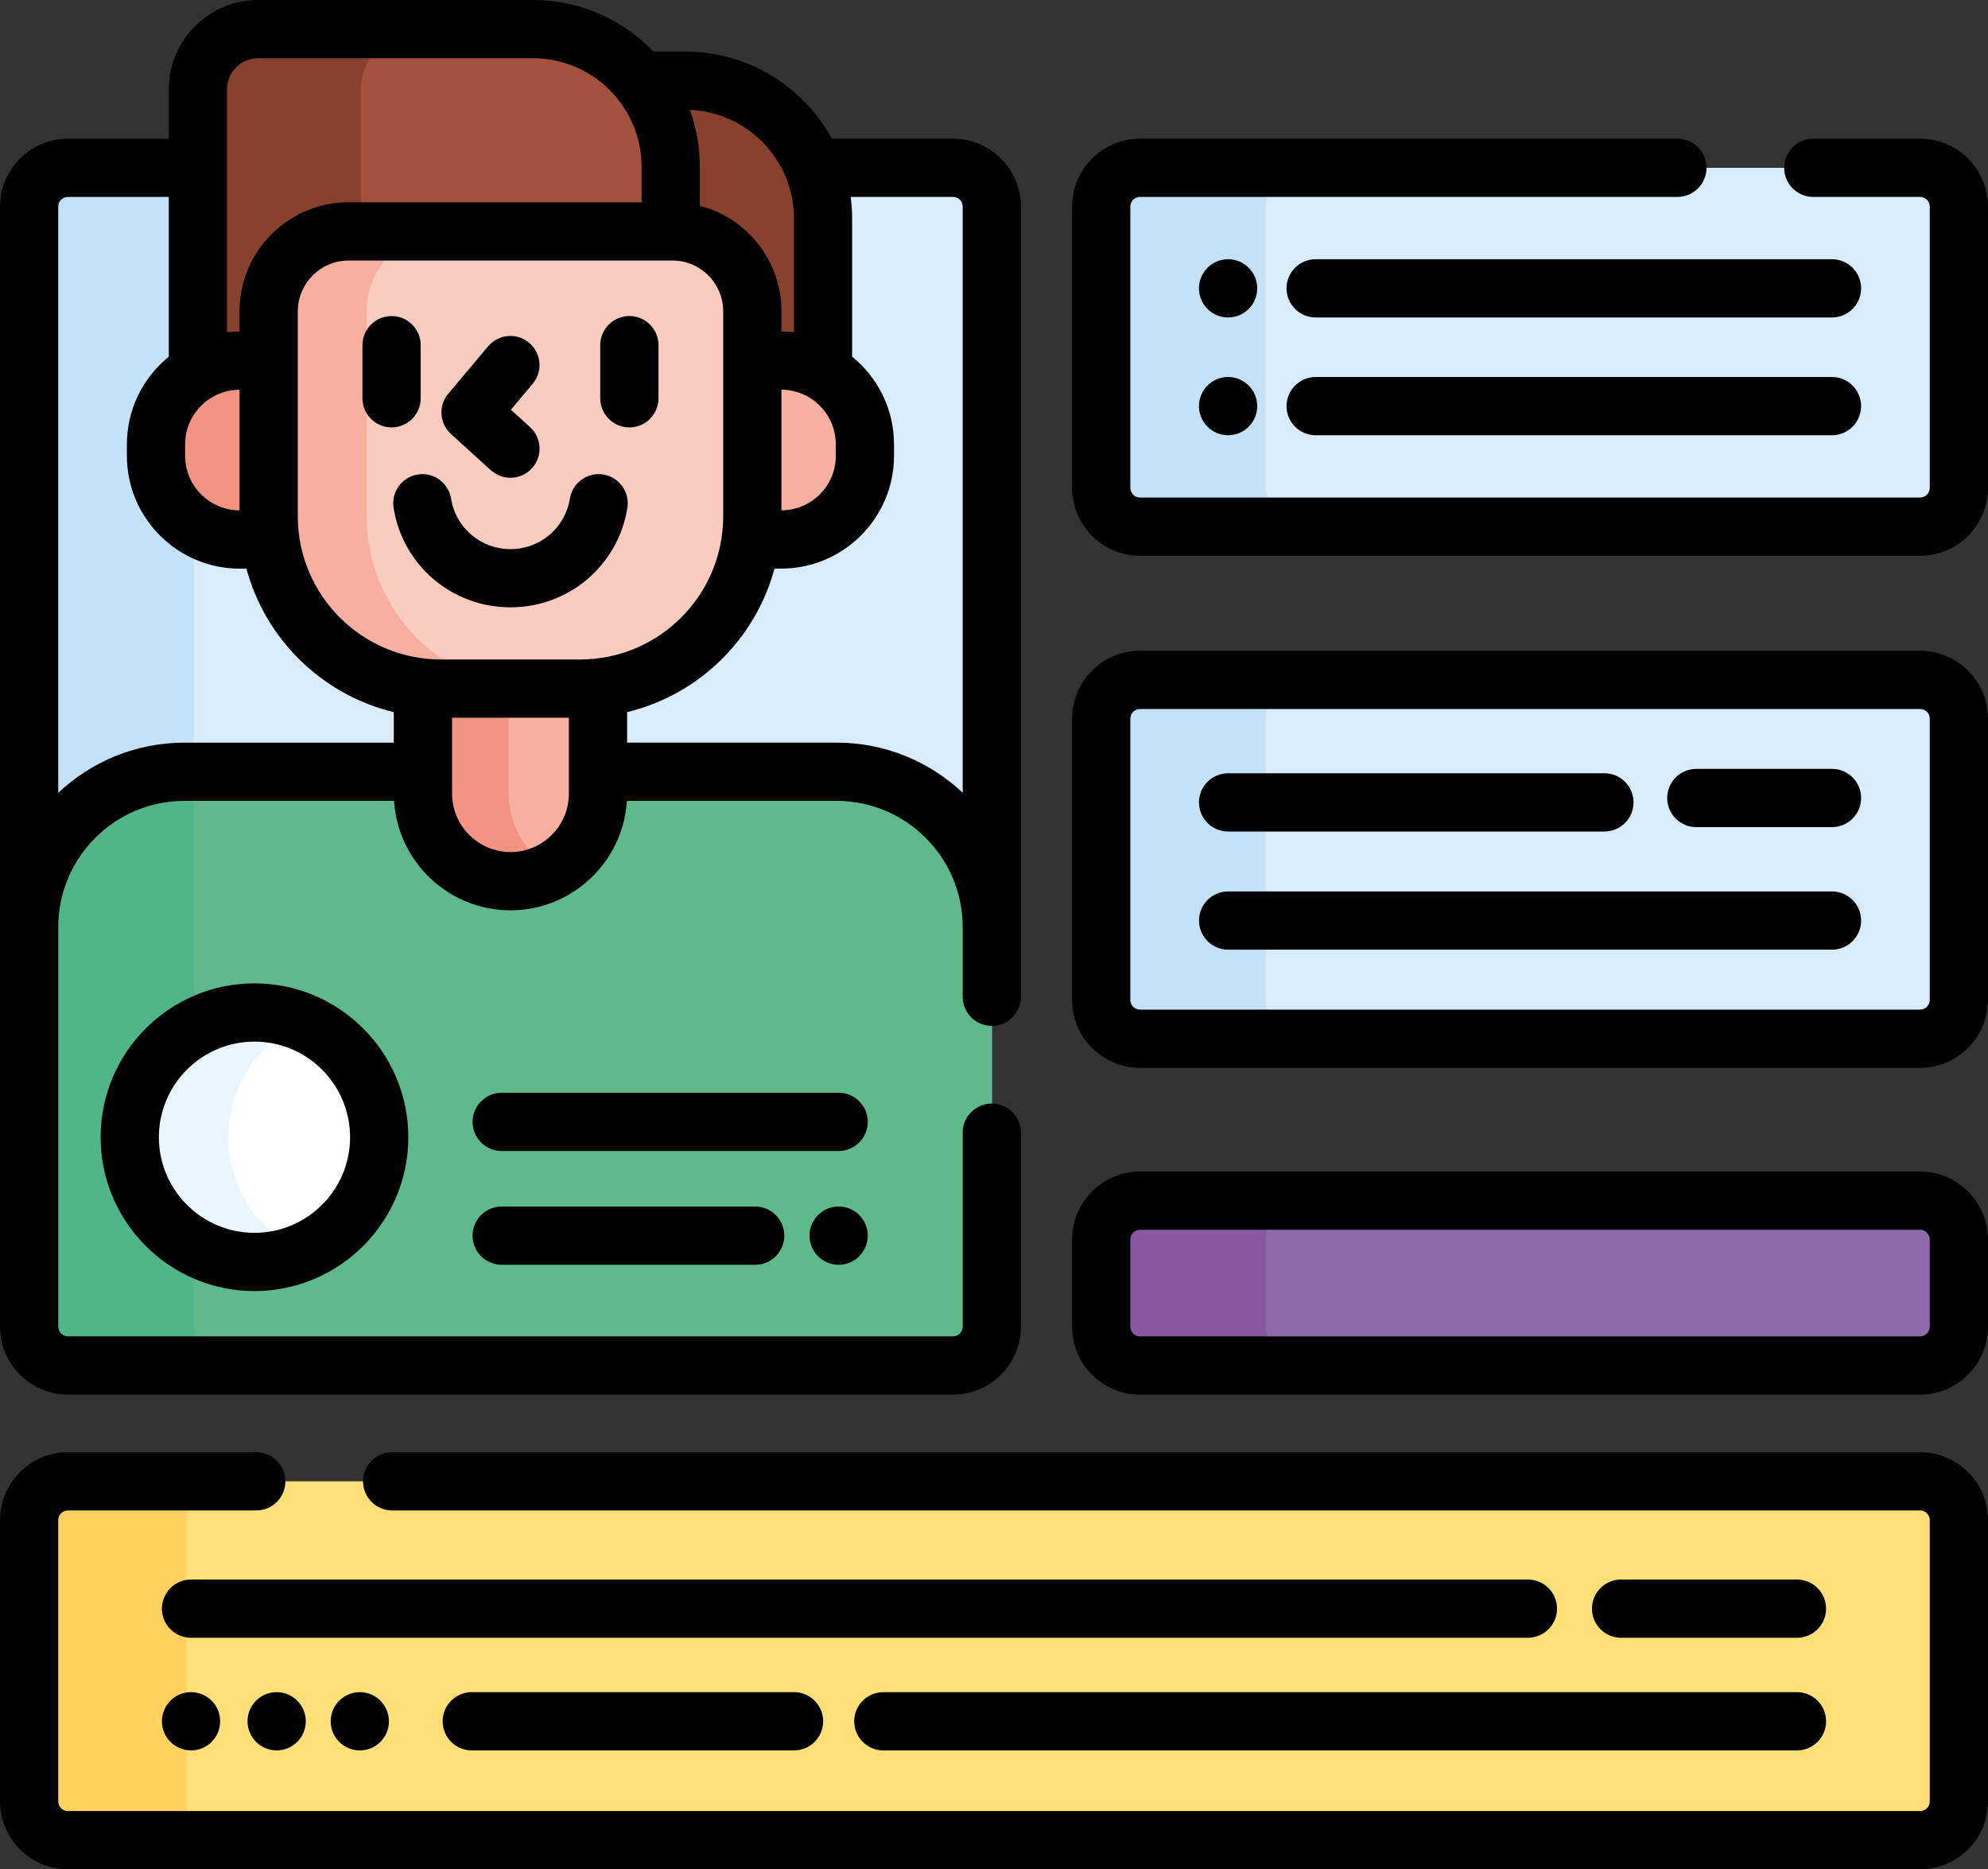 <svg xmlns="http://www.w3.org/2000/svg" id="Layer_2" viewBox="0 0 512 481.36"><rect x="0" y="0" width="512" height="481.36" fill="#333333" stroke="none"/><defs><style>.cls-1{fill:#fff;}.cls-2{fill:#5eb98d;}.cls-3{fill:#916aab;}.cls-4{fill:#eaf6fe;}.cls-5{fill:#8759a1;}.cls-6{fill:#89412f;}.cls-7{fill:#d9ecfb;}.cls-8{fill:#faccc0;}.cls-9{fill:#50b588;}.cls-10{fill:#fee077;}.cls-11{fill:#ffd15e;}.cls-12{fill:#f29481;}.cls-13{fill:#c5e1f7;}.cls-14{fill:#a5513f;}.cls-15{fill:#f6afa0;}.cls-16{fill:#010101;}</style></defs><g id="Layer_1-2"><g><path class="cls-7" d="M245.44,43.21h-35.95c1.59,4.03,2.48,8.42,2.48,13.02v39.51c-.07-.04-.15-.08-.23-.12,6.57,3.69,11.02,10.72,11.02,18.8v2.94c0,11.91-9.65,21.57-21.57,21.57h-7.85c-2.92,21.67-21.48,38.39-43.95,38.39h-35.83c-22.47,0-41.03-16.72-43.95-38.39h-7.85c-11.91,0-21.56-9.65-21.56-21.57v-2.94c0-8.08,4.45-15.1,11.02-18.8-.08,.04-.15,.08-.23,.12V43.21H17.5c-5.52,0-10,4.48-10,10V341.62c0,5.52,4.48,10,10,10H245.44c5.52,0,10-4.48,10-10V53.21c0-5.52-4.48-10-10-10h0Z"></path><path class="cls-13" d="M47.5,198.73h2.5v-63.3c-5.9-3.85-9.82-10.5-9.82-18.07v-2.94c0-7.57,3.91-14.23,9.82-18.07V53.21c0-1.53,.35-2.98,.97-4.28v-5.72H17.5c-5.52,0-10,4.48-10,10V238.73c0-22.09,17.91-40,40-40h0Z"></path><path class="cls-2" d="M215.44,198.73h-61.43v5.63c0,12.45-10.09,22.54-22.54,22.54s-22.54-10.09-22.54-22.54v-5.63H47.5c-22.09,0-40,17.91-40,40v102.89c0,5.52,4.48,10,10,10H245.44c5.52,0,10-4.48,10-10v-102.89c0-22.09-17.91-40-40-40h0Z"></path><path class="cls-9" d="M50,341.62V198.73h-2.5c-22.09,0-40,17.91-40,40v102.89c0,5.52,4.48,10,10,10H60c-5.52,0-10-4.48-10-10Z"></path><path class="cls-15" d="M149.38,177.32h-35.83c-1.56,0-3.1-.08-4.62-.24v27.29c0,12.45,10.09,22.54,22.54,22.54s22.54-10.09,22.54-22.54v-27.29c-1.52,.16-3.06,.24-4.62,.24h0Z"></path><path class="cls-12" d="M131,204.37v-27.05h-17.45c-1.56,0-3.1-.08-4.62-.24v27.29c0,12.45,10.09,22.54,22.54,22.54,4.01,0,7.77-1.05,11.04-2.89-6.86-3.86-11.5-11.21-11.5-19.65h0Z"></path><g><g><path class="cls-6" d="M172.73,42.96v16.63h.46c11.35,0,20.56,9.2,20.56,20.56v12.72h7.44c3.93,0,7.6,1.06,10.78,2.89V56.23c0-19.58-15.87-35.46-35.46-35.46h-11.58c4.88,6.07,7.8,13.78,7.8,22.18Z"></path><path class="cls-14" d="M61.75,92.86h7.44v-12.72c0-11.35,9.2-20.56,20.56-20.56h82.99v-16.63c0-19.58-15.87-35.46-35.46-35.46H66.47c-8.56,0-15.5,6.94-15.5,15.5V95.75c3.17-1.83,6.85-2.89,10.78-2.89Z"></path><path class="cls-6" d="M93,23c0-8.56,6.94-15.5,15.5-15.5h-42.03c-8.56,0-15.5,6.94-15.5,15.5V95.75c3.17-1.83,6.85-2.89,10.78-2.89h7.44v-12.72c0-11.35,9.2-20.56,20.56-20.56h3.25V23Z"></path></g><g><path class="cls-12" d="M69.19,132.96v-40.1h-7.44c-11.91,0-21.57,9.65-21.57,21.57v2.94c0,11.91,9.65,21.57,21.57,21.57h7.85c-.26-1.96-.41-3.95-.41-5.97Z"></path><path class="cls-15" d="M201.19,92.86h-7.44v40.1c0,2.03-.15,4.02-.41,5.97h7.85c11.91,0,21.57-9.65,21.57-21.57v-2.94c0-11.91-9.65-21.56-21.57-21.56Z"></path></g><path class="cls-8" d="M149.38,177.32h-35.83c-24.5,0-44.36-19.86-44.36-44.36v-52.81c0-11.35,9.2-20.56,20.56-20.56h83.45c11.35,0,20.56,9.2,20.56,20.56v52.81c0,24.5-19.86,44.36-44.36,44.36Z"></path><path class="cls-15" d="M94.44,132.96v-52.81c0-11.35,9.2-20.56,20.56-20.56h-25.25c-11.35,0-20.56,9.2-20.56,20.56v52.81c0,24.5,19.86,44.36,44.36,44.36h25.25c-24.5,0-44.36-19.86-44.36-44.36Z"></path></g><circle class="cls-1" cx="65.54" cy="292.84" r="32.12" transform="translate(-16.09 4.07) rotate(-3.17)"></circle><path class="cls-4" d="M58.76,292.84c0-13.24,8.01-24.6,19.45-29.52-3.89-1.67-8.17-2.6-12.67-2.6-17.74,0-32.12,14.38-32.12,32.12s14.38,32.12,32.12,32.12c4.5,0,8.78-.93,12.67-2.6-11.44-4.92-19.45-16.28-19.45-29.52h0Z"></path><path class="cls-7" d="M494.5,267.48h-200.89c-5.52,0-10-4.48-10-10v-72.41c0-5.52,4.48-10,10-10h200.89c5.52,0,10,4.48,10,10v72.41c0,5.52-4.48,10-10,10Z"></path><path class="cls-13" d="M326,257.48v-72.41c0-5.52,4.48-10,10-10h-42.39c-5.52,0-10,4.48-10,10v72.41c0,5.52,4.48,10,10,10h42.39c-5.52,0-10-4.48-10-10Z"></path><path class="cls-3" d="M494.5,351.62h-200.89c-5.52,0-10-4.48-10-10v-22.45c0-5.52,4.48-10,10-10h200.89c5.52,0,10,4.48,10,10v22.45c0,5.52-4.48,10-10,10h0Z"></path><path class="cls-5" d="M326,341.62v-22.45c0-5.52,4.48-10,10-10h-42.39c-5.52,0-10,4.48-10,10v22.45c0,5.52,4.48,10,10,10h42.39c-5.52,0-10-4.48-10-10h0Z"></path><g><path class="cls-7" d="M494.5,135.62h-200.89c-5.52,0-10-4.48-10-10V53.21c0-5.52,4.48-10,10-10h200.89c5.52,0,10,4.48,10,10V125.62c0,5.52-4.48,10-10,10Z"></path><path class="cls-13" d="M326,125.62V53.21c0-5.52,4.48-10,10-10h-42.39c-5.52,0-10,4.48-10,10V125.62c0,5.52,4.48,10,10,10h42.39c-5.52,0-10-4.48-10-10Z"></path></g><g><path class="cls-10" d="M494.5,473.86H17.5c-5.52,0-10-4.48-10-10v-72.41c0-5.52,4.48-10,10-10H494.5c5.52,0,10,4.48,10,10v72.41c0,5.52-4.48,10-10,10Z"></path><path class="cls-11" d="M48,463.86v-72.41c0-5.52,4.48-10,10-10H17.5c-5.52,0-10,4.48-10,10v72.41c0,5.52,4.48,10,10,10H58c-5.52,0-10-4.48-10-10Z"></path></g><g><path class="cls-16" d="M17.5,359.12H245.44c9.65,0,17.5-7.85,17.5-17.5v-49.94c0-4.14-3.36-7.5-7.5-7.5s-7.5,3.36-7.5,7.5v49.94c0,1.38-1.12,2.5-2.5,2.5H17.5c-1.38,0-2.5-1.12-2.5-2.5v-102.89c0-17.92,14.58-32.5,32.5-32.5h53.99c.97,15.7,14.04,28.18,29.98,28.18s29.01-12.48,29.98-28.18h53.99c17.92,0,32.5,14.58,32.5,32.5v17.95c0,4.14,3.36,7.5,7.5,7.5s7.5-3.36,7.5-7.5V53.21c0-9.65-7.85-17.5-17.5-17.5h-31.2c-7.29-13.35-21.47-22.43-37.73-22.43h-8.22c-7.82-8.17-18.83-13.28-31.01-13.28H66.47c-12.68,0-23,10.32-23,23v12.71H17.5C7.85,35.71,0,43.56,0,53.21V341.62C0,351.27,7.85,359.12,17.5,359.12h0ZM173.19,67.09c7.2,0,13.06,5.86,13.06,13.06v52.81c0,20.33-16.54,36.86-36.86,36.86h-35.83c-20.33,0-36.86-16.54-36.86-36.86v-52.81c0-7.2,5.86-13.06,13.06-13.06h83.45Zm-41.72,152.32c-8.29,0-15.04-6.75-15.04-15.04v-19.55h30.08v19.55c0,8.29-6.75,15.04-15.04,15.04ZM245.44,50.71c1.38,0,2.5,1.12,2.5,2.5V204.14c-8.5-8-19.93-12.91-32.5-12.91h-53.93v-7.86c18.42-4.43,33.04-18.71,37.95-36.95h1.73c16.03,0,29.06-13.04,29.06-29.06v-2.94c0-9.11-4.21-17.24-10.79-22.58V56.23c0-1.87-.13-3.71-.37-5.52h26.34Zm-30.18,63.71v2.94c0,7.74-6.28,14.03-14.01,14.06v-31.07c7.73,.03,14.01,6.33,14.01,14.07Zm-10.79-58.19v29.32c-1.06-.12-2.13-.19-3.22-.19v-5.22c0-13.04-8.94-24.03-21.01-27.16v-10.03c0-5.14-.91-10.08-2.57-14.65,14.88,.61,26.81,12.9,26.81,27.93h0ZM66.47,15h70.8c15.41,0,27.96,12.54,27.96,27.96v9.13H89.74c-15.47,0-28.06,12.59-28.06,28.06v5.22c-1.09,0-2.16,.07-3.22,.19V23c0-4.41,3.59-8,8-8h0Zm-18.79,99.42c0-7.74,6.28-14.03,14.01-14.06v31.07c-7.73-.03-14.01-6.33-14.01-14.06v-2.94ZM17.5,50.71h25.97v41.14c-6.58,5.33-10.79,13.47-10.79,22.58v2.94c0,16.03,13.04,29.06,29.06,29.06h1.73c4.91,18.23,19.53,32.52,37.95,36.95v7.86H47.5c-12.56,0-24,4.91-32.5,12.91V53.21c0-1.38,1.12-2.5,2.5-2.5h0Z"></path><path class="cls-16" d="M126.42,121.08c1.44,1.31,3.24,1.95,5.04,1.95,2.04,0,4.07-.83,5.55-2.46,2.79-3.07,2.56-7.81-.51-10.59l-4.92-4.47,5.61-6.67c2.67-3.17,2.26-7.9-.91-10.57-3.17-2.67-7.9-2.26-10.57,.91l-10.26,12.2c-2.6,3.08-2.29,7.67,.69,10.38l10.26,9.33Z"></path><path class="cls-16" d="M100.85,110.06c4.14,0,7.5-3.36,7.5-7.5v-13.68c0-4.14-3.36-7.5-7.5-7.5s-7.5,3.36-7.5,7.5v13.68c0,4.14,3.36,7.5,7.5,7.5Z"></path><path class="cls-16" d="M162.09,110.06c4.14,0,7.5-3.36,7.5-7.5v-13.68c0-4.14-3.36-7.5-7.5-7.5s-7.5,3.36-7.5,7.5v13.68c0,4.14,3.36,7.5,7.5,7.5Z"></path><path class="cls-16" d="M101.36,130.79c2.4,14.84,15.06,25.6,30.11,25.6s27.71-10.77,30.11-25.6c.66-4.09-2.12-7.94-6.21-8.6-4.09-.67-7.94,2.12-8.6,6.21-1.22,7.53-7.65,13-15.3,13s-14.08-5.47-15.3-13c-.66-4.09-4.51-6.88-8.6-6.21-4.09,.66-6.87,4.51-6.2,8.6Z"></path><path class="cls-16" d="M25.92,292.84c0,21.85,17.77,39.62,39.62,39.62s39.62-17.77,39.62-39.62-17.77-39.62-39.62-39.62-39.62,17.77-39.62,39.62Zm64.24,0c0,13.58-11.04,24.62-24.62,24.62s-24.62-11.04-24.62-24.62,11.04-24.62,24.62-24.62,24.62,11.04,24.62,24.62Z"></path><path class="cls-16" d="M494.5,167.57h-200.89c-9.65,0-17.5,7.85-17.5,17.5v72.41c0,9.65,7.85,17.5,17.5,17.5h200.89c9.65,0,17.5-7.85,17.5-17.5v-72.41c0-9.65-7.85-17.5-17.5-17.5h0Zm2.5,89.91c0,1.38-1.12,2.5-2.5,2.5h-200.89c-1.38,0-2.5-1.12-2.5-2.5v-72.41c0-1.38,1.12-2.5,2.5-2.5h200.89c1.38,0,2.5,1.12,2.5,2.5v72.41Z"></path><path class="cls-16" d="M494.5,301.68h-200.89c-9.65,0-17.5,7.85-17.5,17.5v22.45c0,9.65,7.85,17.5,17.5,17.5h200.89c9.65,0,17.5-7.85,17.5-17.5v-22.45c0-9.65-7.85-17.5-17.5-17.5h0Zm2.5,39.95c0,1.38-1.12,2.5-2.5,2.5h-200.89c-1.38,0-2.5-1.12-2.5-2.5v-22.45c0-1.38,1.12-2.5,2.5-2.5h200.89c1.38,0,2.5,1.12,2.5,2.5v22.45Z"></path><path class="cls-16" d="M215.99,281.39h-86.78c-4.14,0-7.5,3.36-7.5,7.5s3.36,7.5,7.5,7.5h86.78c4.14,0,7.5-3.36,7.5-7.5s-3.36-7.5-7.5-7.5Z"></path><path class="cls-16" d="M129.21,310.69c-4.14,0-7.5,3.36-7.5,7.5s3.36,7.5,7.5,7.5h65.29c4.14,0,7.5-3.36,7.5-7.5s-3.36-7.5-7.5-7.5h-65.29Z"></path><path class="cls-16" d="M494.5,35.71h-27.5c-4.14,0-7.5,3.36-7.5,7.5s3.36,7.5,7.5,7.5h27.5c1.38,0,2.5,1.12,2.5,2.5V125.62c0,1.38-1.12,2.5-2.5,2.5h-200.89c-1.38,0-2.5-1.12-2.5-2.5V53.21c0-1.38,1.12-2.5,2.5-2.5h138.39c4.14,0,7.5-3.36,7.5-7.5s-3.36-7.5-7.5-7.5h-138.39c-9.65,0-17.5,7.85-17.5,17.5V125.62c0,9.65,7.85,17.5,17.5,17.5h200.89c9.65,0,17.5-7.85,17.5-17.5V53.21c0-9.65-7.85-17.5-17.5-17.5Z"></path><path class="cls-16" d="M471.82,66.75h-132.98c-4.14,0-7.5,3.36-7.5,7.5s3.36,7.5,7.5,7.5h132.98c4.14,0,7.5-3.36,7.5-7.5s-3.36-7.5-7.5-7.5h0Z"></path><path class="cls-16" d="M471.82,97.08h-132.98c-4.14,0-7.5,3.36-7.5,7.5s3.36,7.5,7.5,7.5h132.98c4.14,0,7.5-3.36,7.5-7.5s-3.36-7.5-7.5-7.5h0Z"></path><path class="cls-16" d="M316.29,214.12h96.92c4.14,0,7.5-3.36,7.5-7.5s-3.36-7.5-7.5-7.5h-96.92c-4.14,0-7.5,3.36-7.5,7.5s3.36,7.5,7.5,7.5Z"></path><path class="cls-16" d="M471.82,197.99h-34.94c-4.14,0-7.5,3.36-7.5,7.5s3.36,7.5,7.5,7.5h34.94c4.14,0,7.5-3.36,7.5-7.5s-3.36-7.5-7.5-7.5Z"></path><path class="cls-16" d="M471.82,229.55h-155.52c-4.14,0-7.5,3.36-7.5,7.5s3.36,7.5,7.5,7.5h155.52c4.14,0,7.5-3.36,7.5-7.5s-3.36-7.5-7.5-7.5h0Z"></path><path class="cls-16" d="M494.5,373.95H101c-4.14,0-7.5,3.36-7.5,7.5s3.36,7.5,7.5,7.5H494.5c1.38,0,2.5,1.12,2.5,2.5v72.41c0,1.38-1.12,2.5-2.5,2.5H17.5c-1.38,0-2.5-1.12-2.5-2.5v-72.41c0-1.38,1.12-2.5,2.5-2.5h48.5c4.14,0,7.5-3.36,7.5-7.5s-3.36-7.5-7.5-7.5H17.5c-9.65,0-17.5,7.85-17.5,17.5v72.41c0,9.65,7.85,17.5,17.5,17.5H494.5c9.65,0,17.5-7.85,17.5-17.5v-72.41c0-9.65-7.85-17.5-17.5-17.5Z"></path><path class="cls-16" d="M462.8,421.74c4.14,0,7.5-3.36,7.5-7.5s-3.36-7.5-7.5-7.5h-45.3c-4.14,0-7.5,3.36-7.5,7.5s3.36,7.5,7.5,7.5h45.3Z"></path><path class="cls-16" d="M393.5,406.74H49.2c-4.14,0-7.5,3.36-7.5,7.5s3.36,7.5,7.5,7.5H393.5c4.14,0,7.5-3.36,7.5-7.5s-3.36-7.5-7.5-7.5Z"></path><path class="cls-16" d="M220,443.24c0,4.14,3.36,7.5,7.5,7.5h235.3c4.14,0,7.5-3.36,7.5-7.5s-3.36-7.5-7.5-7.5H227.5c-4.14,0-7.5,3.36-7.5,7.5Z"></path><path class="cls-16" d="M121.5,435.74c-4.14,0-7.5,3.36-7.5,7.5s3.36,7.5,7.5,7.5h83c4.14,0,7.5-3.36,7.5-7.5s-3.36-7.5-7.5-7.5H121.5Z"></path><circle class="cls-16" cx="316.29" cy="74.25" r="7.5"></circle><circle class="cls-16" cx="316.29" cy="104.58" r="7.5"></circle><circle class="cls-16" cx="215.99" cy="318.19" r="7.5"></circle><circle class="cls-16" cx="49.2" cy="443.24" r="7.5"></circle><circle class="cls-16" cx="71.25" cy="443.24" r="7.5"></circle><circle class="cls-16" cx="92.67" cy="443.24" r="7.5"></circle></g></g></g></svg>